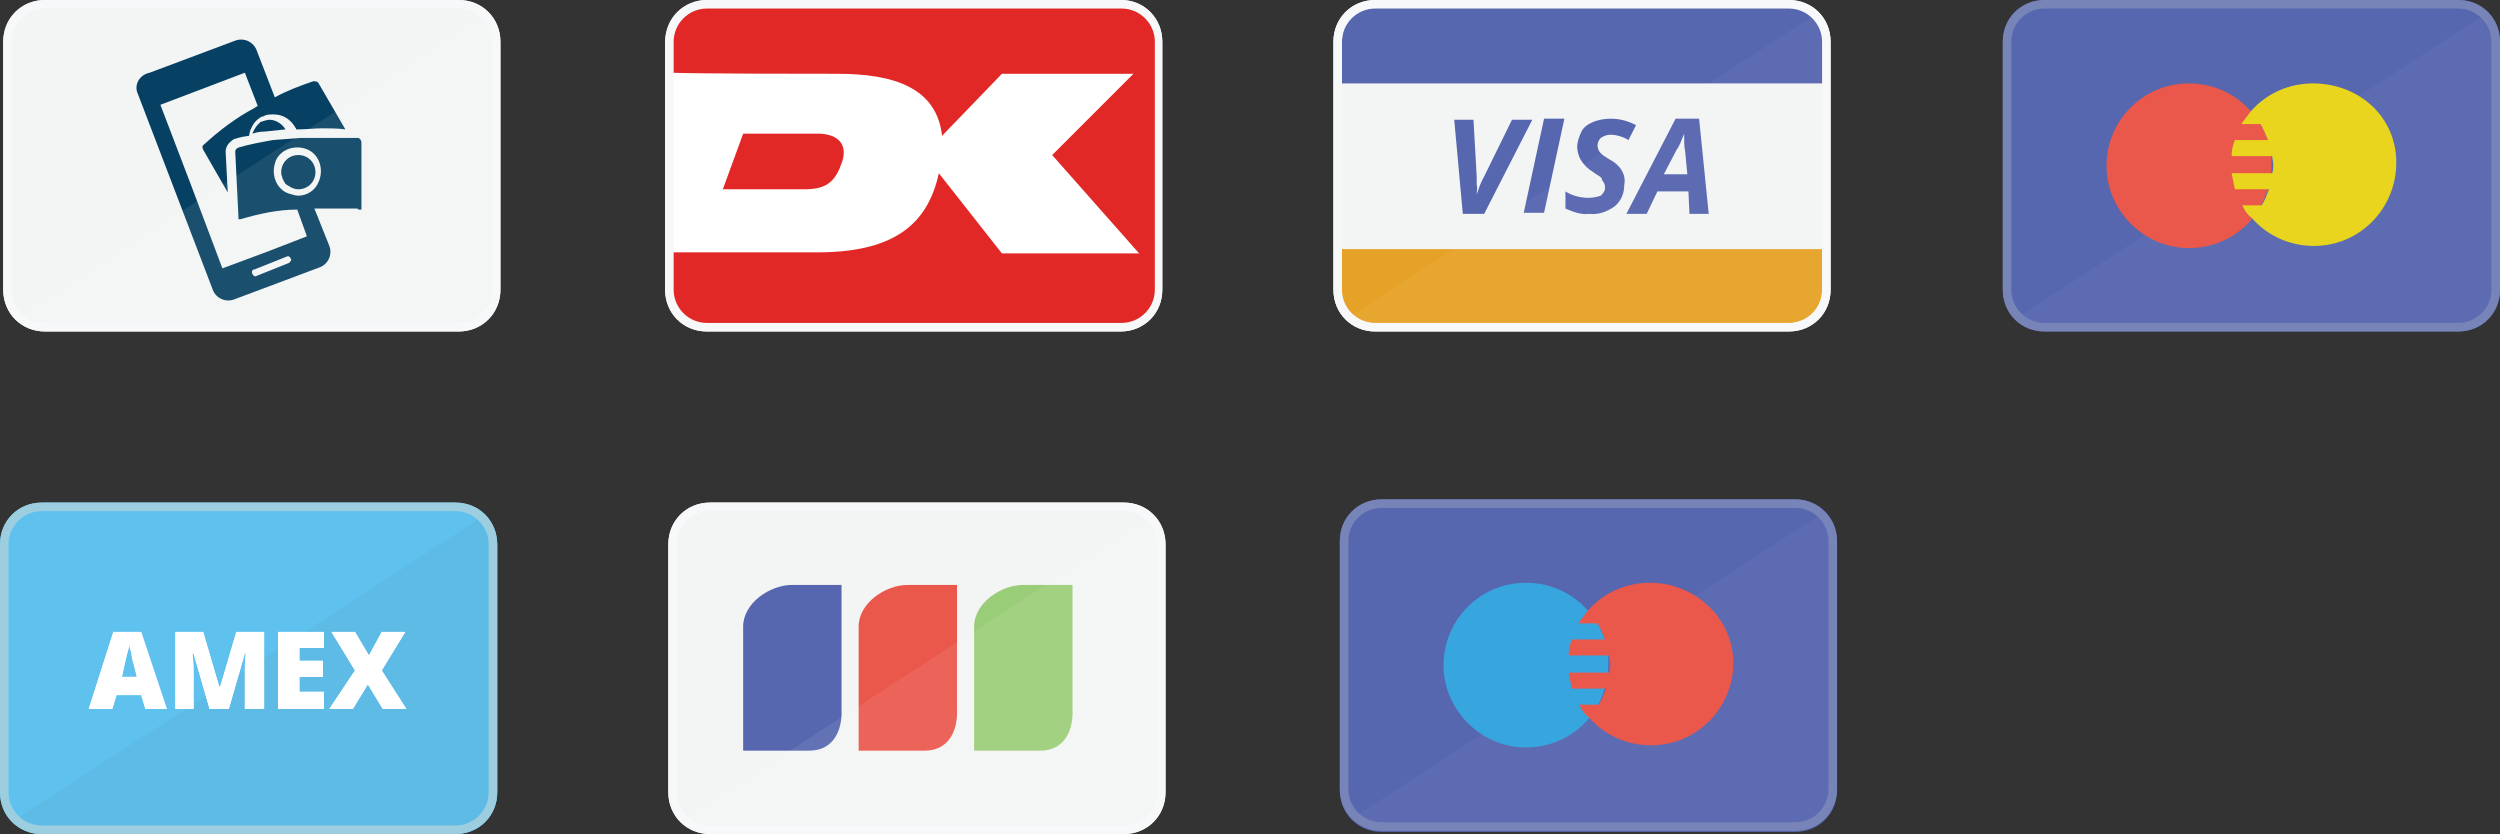 <svg id="Layer_1" xmlns="http://www.w3.org/2000/svg" viewBox="0 0 233.8 78"><rect x="0" y="0" width="233.8" height="78" fill="#333333" stroke="none"/><style>.st0{fill:#5FC1ED;} .st1{fill:#5DBBE6;} .st2{fill:#FFFFFF;} .st3{fill:#9CCEE0;} .st4{fill:#5666AF;} .st5{opacity:4.000000e-02;fill:#FFFFFF;enable-background:new ;} .st6{fill:#EA574B;} .st7{fill:#E9D41E;} .st8{fill:#7784B7;} .st9{fill:#F3F4F4;} .st10{fill:#9ACD77;} .st11{opacity:8.000000e-02;fill:#FFFFFF;enable-background:new ;} .st12{fill:#F7F8F9;} .st13{fill:#E6A226;} .st14{fill:#37A6DE;} .st15{fill:none;} .st16{fill:#064062;} .st17{fill:#E12826;}</style><path class="st0" d="M46.5 74.1c0 2.2-1.7 3.9-3.9 3.9H3.9C1.7 78 0 76.3 0 74.1V50.9C0 48.7 1.7 47 3.9 47h38.7c2.2 0 3.9 1.7 3.9 3.9v23.2z"/><path class="st1" d="M45.3 48.2c.7.7 1.2 1.7 1.2 2.7v23.2c0 1-.4 2-1.2 2.7-.7.7-1.7 1.2-2.7 1.2H3.9c-1 0-2-.4-2.7-1.2l44.1-28.6z"/><path class="st2" d="M13.6 66.3l-.4-1.3h-2.3l-.4 1.3H8.3l2.3-7.2h2.6l2.4 7.2h-2zm-.8-3l-.3-1.2c-.1-.3-.2-.7-.2-1-.1-.3-.2-.6-.2-.9 0 .3-.1.5-.2.9s-.3 1.2-.5 2.2h1.4zM19.6 66.3l-1.5-5.2H18c.1.9.1 1.5.1 2.1v3.1h-1.7v-7.2H19l1.5 5.1h.1l1.5-5.1h2.6v7.2h-1.8v-3.7c0-.5 0-1 .1-1.5h-.1l-1.5 5.2h-1.8zM30.3 66.3H26v-7.2h4.3v1.5H28v1.2h2.2v1.5H28v1.4h2.3v1.6zM38 66.3h-2.2L34.4 64 33 66.3h-2.2l2.4-3.6-2.2-3.6h2.2l1.3 2.2 1.2-2.2h2.2l-2.2 3.6 2.3 3.6z"/><path class="st2" d="M13.6 66.3l-.4-1.3h-2.3l-.4 1.3H8.3l2.3-7.2h2.6l2.4 7.2h-2zm-.8-3l-.3-1.2c-.1-.3-.2-.7-.2-1-.1-.3-.2-.6-.2-.9 0 .3-.1.5-.2.9s-.3 1.2-.5 2.2h1.4zM19.6 66.3l-1.5-5.2H18c.1.9.1 1.5.1 2.1v3.1h-1.7v-7.2H19l1.5 5.1h.1l1.5-5.1h2.6v7.2h-1.8v-3.7c0-.5 0-1 .1-1.5h-.1l-1.5 5.2h-1.8zM30.3 66.3H26v-7.2h4.3v1.5H28v1.2h2.2v1.5H28v1.4h2.3v1.6zM38 66.3h-2.2L34.4 64 33 66.3h-2.2l2.4-3.6-2.2-3.6h2.2l1.3 2.2 1.2-2.2h2.2l-2.2 3.6 2.3 3.6z"/><path class="st3" d="M42.6 47.8c1.7 0 3.1 1.4 3.1 3.1v23.2c0 1.7-1.4 3.1-3.1 3.1H3.9c-1.7 0-3.1-1.4-3.1-3.1V50.9c0-1.7 1.4-3.1 3.1-3.1h38.7m0-.8H3.9C1.7 47 0 48.7 0 50.9v23.2C0 76.3 1.7 78 3.9 78h38.7c2.2 0 3.9-1.7 3.9-3.9V50.9c0-2.2-1.7-3.9-3.9-3.9z"/><path class="st4" d="M233.8 27.1c0 2.2-1.7 3.9-3.9 3.9h-38.7c-2.2 0-3.9-1.7-3.9-3.9V3.9c0-2.2 1.7-3.9 3.9-3.9h38.7c2.2 0 3.9 1.7 3.9 3.9v23.2z"/><path class="st5" d="M232.6 1.2c.7.7 1.2 1.7 1.2 2.7v23.2c0 1-.4 2-1.2 2.7-.7.7-1.7 1.2-2.7 1.2h-38.7c-1 0-2-.4-2.7-1.2l44.1-28.6z"/><path class="st6" d="M210.5 10.4c-1.5-1.7-3.6-2.6-5.8-2.6-4.3 0-7.7 3.5-7.7 7.7s3.5 7.7 7.7 7.7c2.2 0 4.3-.9 5.8-2.6-2.5-2.9-2.5-7.2 0-10.2z"/><path class="st6" d="M210.5 10.4c-2.6 2.9-2.6 7.3 0 10.2 1.2-1.4 1.9-3.3 1.9-5.1.1-1.8-.6-3.7-1.9-5.1z"/><path class="st7" d="M216.3 7.8c-2.2 0-4.3.9-5.8 2.6l-.9 1.2h1.8c.3.5.5 1 .7 1.5H209c-.2.5-.3 1-.3 1.5h3.8c0 .2.1.5.1.8s0 .5-.1.8h-3.8l.3 1.5h3.2c-.2.5-.4 1.1-.7 1.5h-1.8c.2.5.5.9.9 1.2 1.5 1.7 3.6 2.6 5.8 2.6 4.3 0 7.7-3.5 7.7-7.8s-3.5-7.4-7.8-7.4z"/><path class="st8" d="M229.9.8c1.7 0 3.1 1.4 3.1 3.1v23.2c0 1.7-1.4 3.1-3.1 3.1h-38.7c-1.7 0-3.1-1.4-3.1-3.1V3.9c0-1.7 1.4-3.1 3.1-3.1h38.7m0-.8h-38.7c-2.2 0-3.9 1.7-3.9 3.9v23.2c0 2.2 1.7 3.9 3.9 3.9h38.7c2.2 0 3.9-1.7 3.9-3.9V3.9c0-2.2-1.7-3.9-3.9-3.9z"/><path class="st9" d="M109 74.1c0 2.2-1.7 3.9-3.9 3.9H66.4c-2.2 0-3.9-1.7-3.9-3.9V50.9c0-2.2 1.7-3.9 3.9-3.9h38.7c2.2 0 3.9 1.7 3.9 3.9v23.2z"/><path class="st4" d="M75.7 70.2h-6.2V58.6c0-2.2 2.5-3.9 4.6-3.9h4.6v11.6c.1 2.2-.9 3.9-3 3.9z"/><path class="st6" d="M86.5 70.2h-6.2V58.6c0-2.2 2.5-3.9 4.6-3.9h4.6v11.6c.1 2.2-.9 3.9-3 3.9z"/><path class="st10" d="M97.3 70.2h-6.2V58.6c0-2.2 2.5-3.9 4.6-3.9h4.6v11.6c.1 2.2-.9 3.9-3 3.9z"/><path class="st11" d="M107.8 48.2c.7.7 1.2 1.7 1.2 2.7v23.2c0 1-.4 2-1.2 2.7-.7.7-1.7 1.2-2.7 1.2H66.4c-1 0-2-.4-2.7-1.2l44.1-28.6z"/><path class="st12" d="M105.1 47.8c1.7 0 3.1 1.4 3.1 3.1v23.2c0 1.7-1.4 3.1-3.1 3.1H66.4c-1.7 0-3.1-1.4-3.1-3.1V50.9c0-1.7 1.4-3.1 3.1-3.1h38.7m0-.8H66.4c-2.2 0-3.9 1.7-3.9 3.9v23.2c0 2.2 1.7 3.9 3.9 3.9h38.7c2.2 0 3.9-1.7 3.9-3.9V50.9c0-2.2-1.7-3.9-3.9-3.9z"/><path class="st9" d="M171.2 27.1c0 2.2-1.7 3.9-3.9 3.9h-38.7c-2.2 0-3.9-1.7-3.9-3.9V3.9c0-2.2 1.7-3.9 3.9-3.9h38.7c2.2 0 3.9 1.7 3.9 3.9v23.2z"/><path class="st4" d="M125.5 7.8V3.9c0-2.2 1.7-3.9 3.9-3.9h37.2c2.2 0 3.9 1.7 3.9 3.9v3.9"/><path class="st13" d="M170.4 23.3v3.9c0 2.2-1.7 3.1-3.9 3.1h-37.2c-2.2 0-3.9-.9-3.9-3.1v-3.9"/><path class="st4" d="M138.1 18.2c.2-.6.4-1.2.7-1.7l2.6-5.3h1.9l-4.5 8.8h-2l-.8-8.8h1.8l.3 5.3v.8c.1.2 0 .6 0 .9zM142.5 19.9l1.9-8.8h1.9l-1.9 8.8h-1.9zM151.9 17.3c0 .8-.3 1.5-.9 2-.7.5-1.5.8-2.4.7-.8.1-1.5-.2-2.2-.5v-1.6c.6.4 1.4.6 2.2.6.4 0 .8-.1 1.1-.2.2-.2.4-.4.4-.7 0-.2 0-.3-.1-.5s-.2-.2-.2-.4c-.1-.2-.4-.3-.8-.6-.5-.3-.9-.7-1.2-1.2-.2-.4-.3-.8-.3-1.2s.2-1 .4-1.4c.2-.4.6-.7 1.1-.9.5-.2 1.1-.3 1.6-.3.9 0 1.6.2 2.4.6l-.7 1.4c-.5-.3-1.1-.5-1.7-.5-.3 0-.6.1-.9.3-.2.2-.3.5-.3.7 0 .2.1.5.2.6.2.3.6.5.9.7 1 .5 1.6 1.4 1.4 2.4zM157.9 17.9H155l-1 2.1h-1.9l4.6-8.9h2.2l.9 8.9H158l-.1-2.1zm-.1-1.6l-.2-2.1c-.1-.5-.1-1-.1-1.5v-.2c-.2.5-.4 1.1-.7 1.5l-1.2 2.3h2.2z"/><path class="st5" d="M170 1.2c.7.7 1.2 1.7 1.2 2.7v23.2c0 1-.4 2-1.2 2.7-.7.7-1.7 1.2-2.7 1.2h-38.7c-1 0-2-.4-2.7-1.2L170 1.2z"/><path class="st12" d="M167.3.8c1.7 0 3.1 1.4 3.1 3.1v23.2c0 1.7-1.4 3.1-3.1 3.1h-38.7c-1.7 0-3.1-1.4-3.1-3.1V3.9c0-1.7 1.4-3.1 3.1-3.1h38.7m0-.8h-38.7c-2.2 0-3.9 1.7-3.9 3.9v23.2c0 2.2 1.7 3.9 3.9 3.9h38.7c2.2 0 3.9-1.7 3.9-3.9V3.9c0-2.2-1.7-3.9-3.9-3.9z"/><path class="st4" d="M171.8 73.9c0 2.2-1.7 3.9-3.9 3.9h-38.7c-2.2 0-3.9-1.7-3.9-3.9V50.6c0-2.2 1.7-3.9 3.9-3.9h38.7c2.2 0 3.9 1.7 3.9 3.9v23.3z"/><path class="st5" d="M170.6 47.9c.7.7 1.2 1.7 1.2 2.7v23.2c0 1-.4 2-1.2 2.7-.7.7-1.7 1.2-2.7 1.2h-38.7c-1 0-2-.4-2.7-1.2l44.1-28.6z"/><path class="st14" d="M148.5 57.1c-1.5-1.7-3.6-2.6-5.8-2.6-4.3 0-7.7 3.5-7.7 7.7s3.5 7.7 7.7 7.7c2.2 0 4.3-.9 5.8-2.6-2.5-2.9-2.5-7.2 0-10.2z"/><path class="st14" d="M148.5 57.1c-2.6 2.9-2.6 7.3 0 10.2 1.2-1.4 1.9-3.3 1.9-5.1.1-1.8-.6-3.7-1.9-5.1z"/><path class="st6" d="M154.3 54.5c-2.2 0-4.3.9-5.8 2.6l-.9 1.2h1.8c.3.5.5 1 .7 1.5H147c-.2.5-.3 1-.3 1.5h3.8c0 .2.1.5.1.8s0 .5-.1.8h-3.8l.3 1.5h3.2c-.2.5-.4 1.1-.7 1.5h-1.8c.2.5.5.9.9 1.2 1.5 1.7 3.6 2.6 5.8 2.6 4.3 0 7.7-3.5 7.7-7.7 0-4.1-3.5-7.5-7.8-7.5z"/><path class="st8" d="M167.9 47.5c1.7 0 3.1 1.4 3.1 3.1v23.2c0 1.7-1.4 3.1-3.1 3.1h-38.7c-1.7 0-3.1-1.4-3.1-3.1V50.6c0-1.7 1.4-3.1 3.1-3.1h38.7m0-.8h-38.7c-2.2 0-3.9 1.7-3.9 3.9v23.2c0 2.2 1.7 3.9 3.9 3.9h38.7c2.2 0 3.9-1.7 3.9-3.9V50.6c0-2.1-1.7-3.9-3.9-3.9z"/><path class="st9" d="M46.8 27.1c0 2.2-1.7 3.9-3.9 3.9H4.2C2 31 .3 29.3.3 27.1V3.9C.3 1.7 2 0 4.2 0h38.7c2.2 0 3.9 1.7 3.9 3.9v23.2z"/><path class="st15" d="M14.7 9.6l2.9 7.6-2.9-7.6zM26.8 23.9l-3 1.2c-.2.1-.2.2-.2.4.1.2.2.2.4.2l3-1.2c.2-.1.2-.2.2-.4s-.2-.2-.2-.2h-.2zM20.6 24.9l4.3-1.6-4.3 1.6zM27.9 13.8c-.9 0-1.6.5-2 1.2l.4 1c0-.9.7-1.6 1.6-1.6.9 0 1.6.7 1.6 1.6 0 .9-.7 1.6-1.6 1.6-.5 0-.9-.2-1.2-.5l.4 1c.3.1.5.2.9.2 1.2 0 2.2-1 2.2-2.2s-1-2.3-2.3-2.3z"/><path class="st16" d="M23.6 12.5c.3-.1.7-.2 1.2-.2l1.9-.2c-.3-.5-.9-.9-1.5-.9-.2 0-.5.1-.8.2-.1 0-.1 0-.1.1-.2.1-.5.5-.7 1z"/><path class="st16" d="M33.8 13.3c0-.2-.2-.4-.3-.4h-5.4l-2.6.2c-1.1.2-2.2.4-3.2.7-.2.1-.3.2-.3.4l.3 6.1v.2h.2c1.7-.5 3.5-.9 5.3-.9l.9 2.5-3.6 1.4-4.3 1.6-2.9-7.7L15 9.8l7.9-3 1.2 3.1c-.1.1-.2.1-.3.2-1.7.9-3.3 2.1-4.7 3.4-.2.1-.2.3-.1.5l2.3 4-.2-3.8c0-.5.3-.9.8-1.2.1 0 .5-.2 1.4-.3 0-.2.1-.4.1-.5.2-.5.5-1 1.1-1.3h.1c.3-.2.6-.2 1-.2.9 0 1.6.5 2 1.2.1.1.1.2.1.2h.2c.8 0 1.5-.1 2.2-.1.7 0 1.5 0 2.2.1l-2.5-4.3c-.1-.2-.3-.2-.5-.2-1.2.4-2.5.9-3.6 1.5L24 4.7c-.3-.8-1.2-1.2-2-.9l-8 3c-1 .2-1.5 1.2-1.1 2l7 18.3c.3.8 1.2 1.2 2 .9l8-3c.8-.3 1.2-1.2.9-2l-1.4-3.5h3.9c.1 0 .2 0 .2.1h.3v-6.3zM27 24.6l-3 1.2c-.2.1-.3 0-.4-.2-.1-.2 0-.4.2-.4l3-1.2c.2-.1.3 0 .4.2.1 0 0 .3-.2.4zm.9-6.3c-.3 0-.5-.1-.9-.2-.9-.3-1.4-1.2-1.4-2.1 0-.4.1-.7.2-1 .5-1.1 1.9-1.5 3-1s1.5 1.9 1 3c-.3.8-1.1 1.3-1.9 1.3z"/><path class="st16" d="M27.9 17.7c.9 0 1.6-.7 1.6-1.6 0-.9-.7-1.6-1.6-1.6-.9 0-1.6.7-1.6 1.6 0 .4.2.8.4 1.1.3.2.7.5 1.2.5z"/><path class="st11" d="M45.6 1.2c.7.7 1.2 1.7 1.2 2.7v23.2c0 1-.4 2-1.2 2.7-.7.7-1.7 1.2-2.7 1.2H4.2c-1 0-2-.4-2.7-1.2L45.6 1.2z"/><path class="st12" d="M42.9.8C44.6.8 46 2.2 46 3.9v23.2c0 1.7-1.4 3.1-3.1 3.1H4.2c-1.7 0-3.1-1.4-3.1-3.1V3.9C1.1 2.2 2.5.8 4.2.8h38.7m0-.8H4.2C2 0 .3 1.7.3 3.9v23.2C.3 29.3 2 31 4.2 31h38.7c2.2 0 3.9-1.7 3.9-3.9V3.9c0-2.2-1.7-3.9-3.9-3.9z"/><path class="st2" d="M108.7 27.1c0 2.2-1.7 3.9-3.9 3.9H66.1c-2.2 0-3.9-1.7-3.9-3.9V3.9C62.3 1.7 64 0 66.1 0h38.7c2.2 0 3.9 1.7 3.9 3.9v23.2z"/><path class="st17" d="M98.4 14.5l9.9 11.2c-.1-2.7.1-7.7.1-10.4 0-2.9.5-11.2-1.6-9.2l-8.4 8.4z"/><path class="st17" d="M78.3 6.9c5.3 0 9.3 1.3 9.8 5.8l5.6-5.8h14.9c0-8-2.2-6.7-13.8-6.7l-29 .2c-4 0-3.2 5.3-3.2 6.4 3.5.1 12.4.1 15.7.1zM69.5 12.5l-1.9 5.2h7.7c2.2 0 2.9-.9 3.5-2.7.5-1.8-.8-2.5-2.3-2.5h-7zM93.7 23.7l-5.9-7.5c-1.1 5.1-4.6 7.4-11.4 7.4H62.6c0 4.9.5 7 4.6 7l34.5.1c6.7 0 6.4-1 6.4-7H93.7z"/><path class="st12" d="M104.9.8c1.7 0 3.1 1.4 3.1 3.1v23.2c0 1.7-1.4 3.1-3.1 3.1H66.1c-1.7 0-3.1-1.4-3.1-3.1V3.9C63 2.2 64.4.8 66.1.8h38.8m0-.8H66.1c-2.2 0-3.9 1.7-3.9 3.9v23.2c0 2.2 1.7 3.9 3.9 3.9h38.7c2.2 0 3.9-1.7 3.9-3.9V3.9c0-2.2-1.7-3.9-3.8-3.9z"/><path class="st15" d="M63.4 4.4h44.9v17.2H63.4z"/></svg>